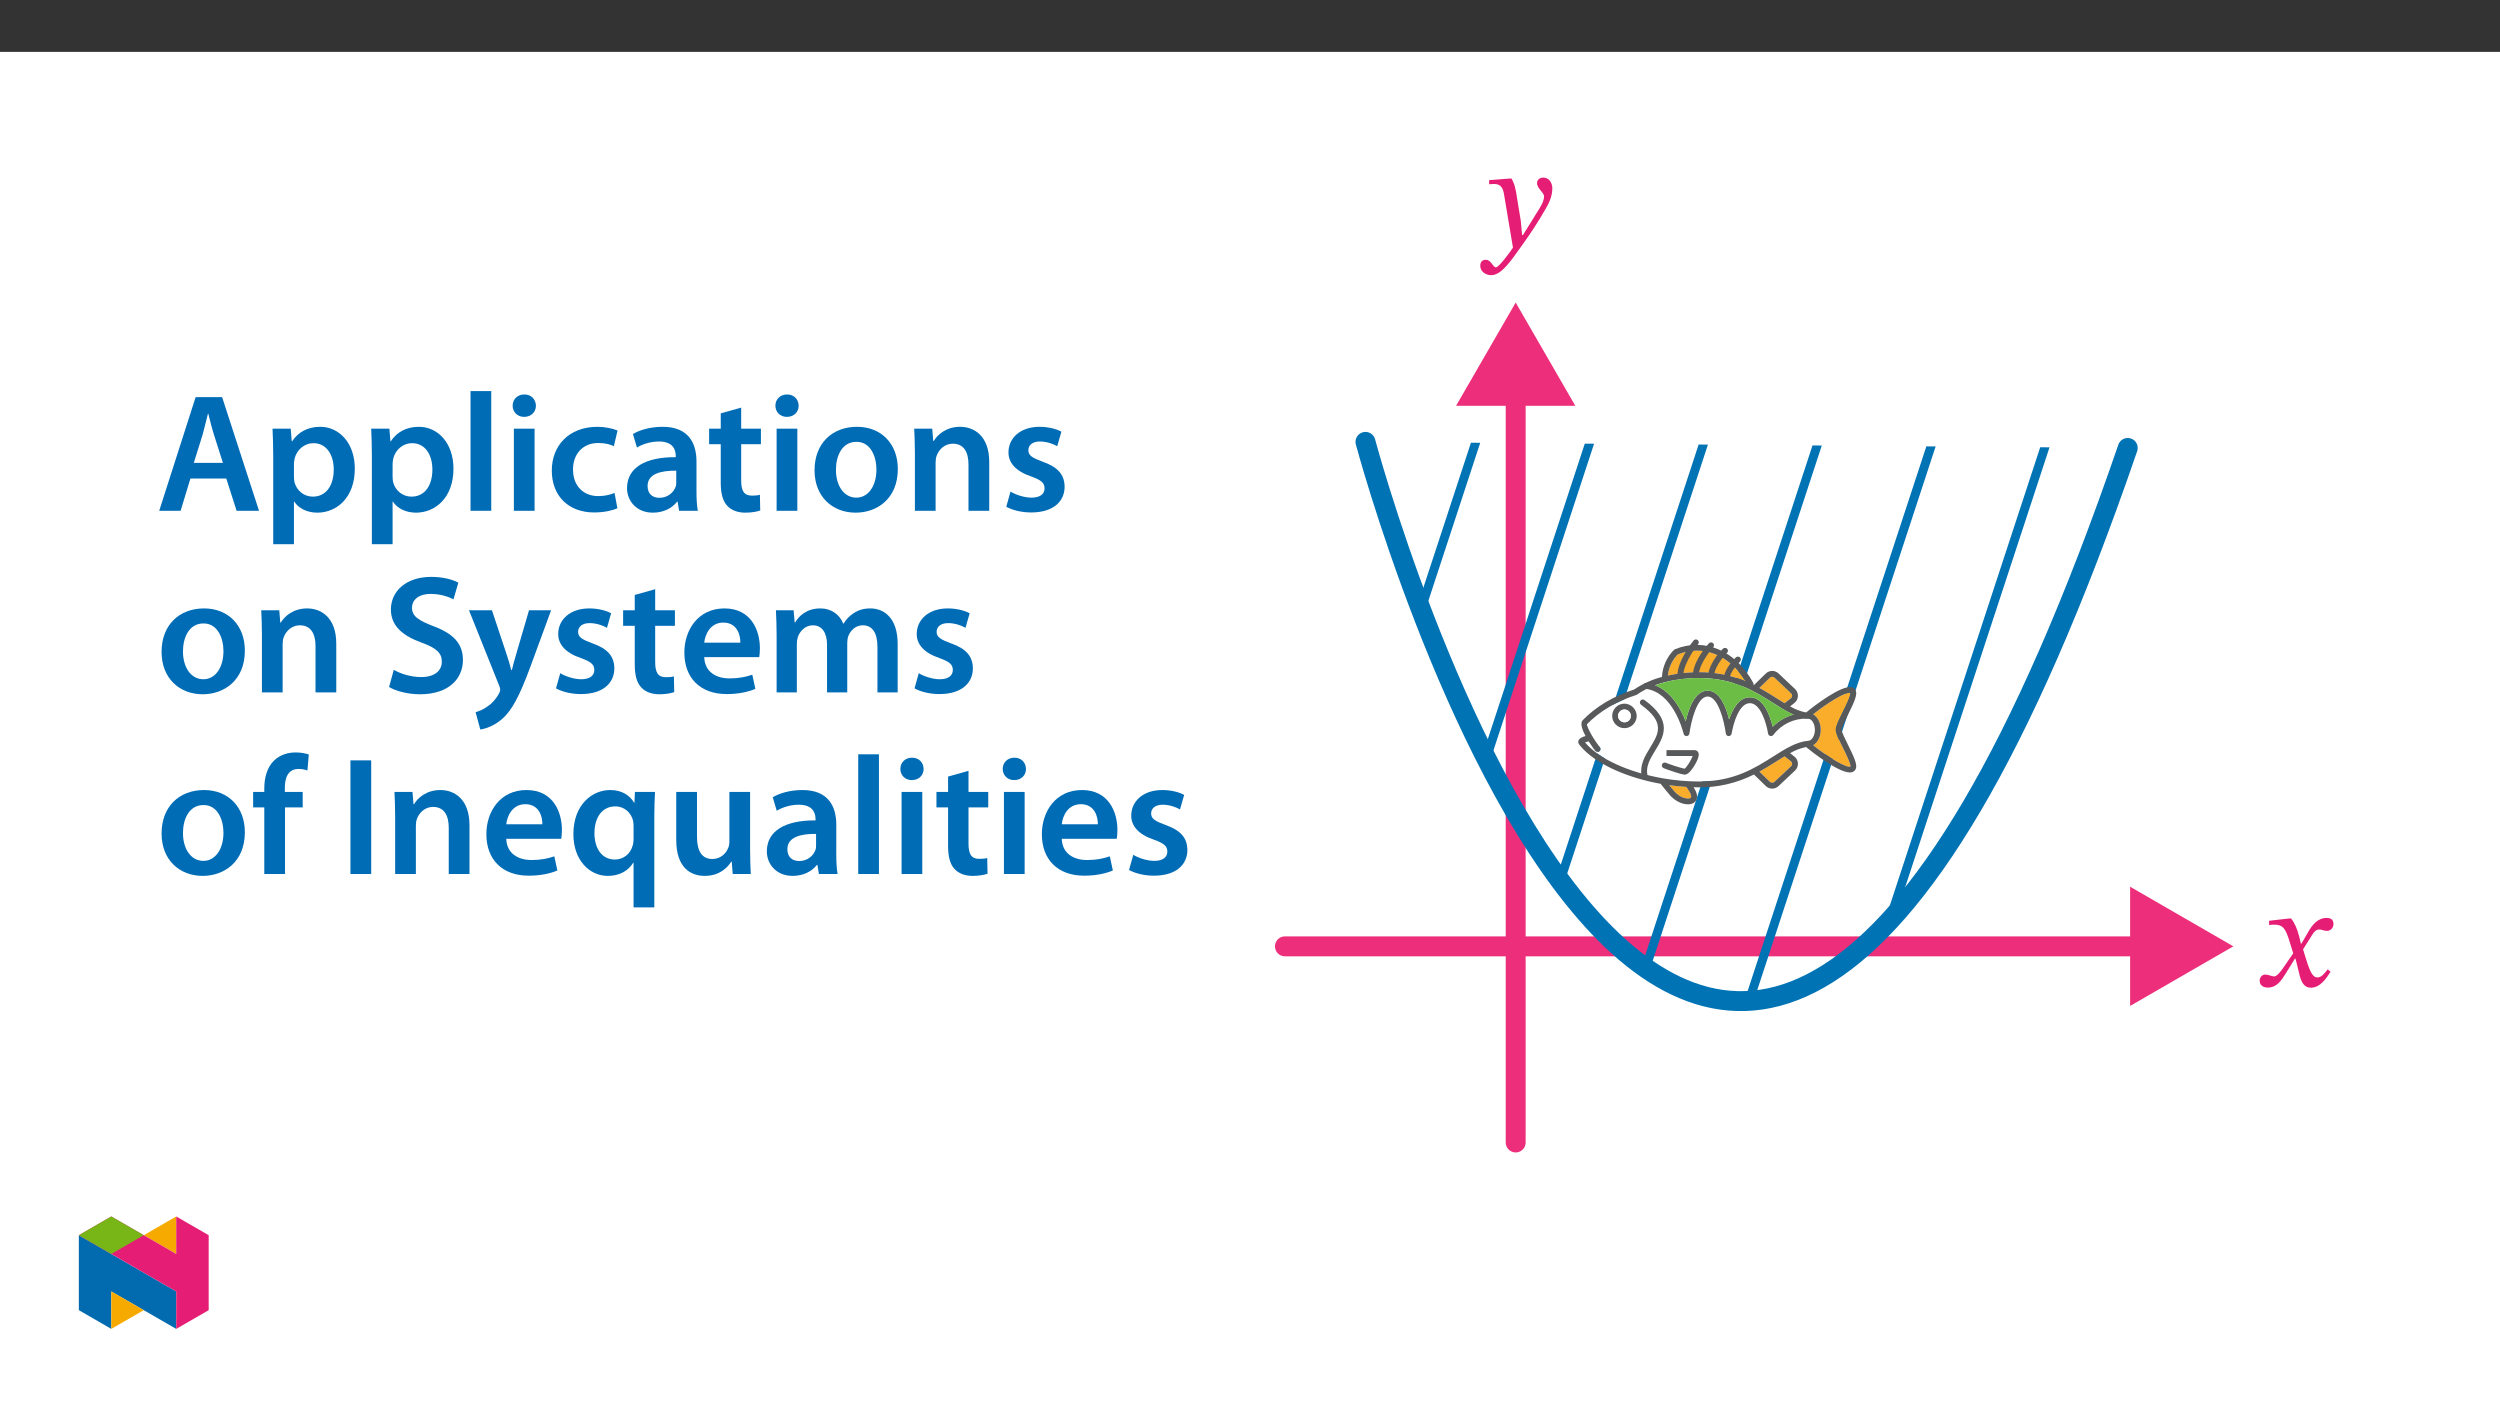 ﻿<?xml version="1.0" encoding="utf-8"?>
<svg xmlns="http://www.w3.org/2000/svg" xmlns:xlink="http://www.w3.org/1999/xlink" viewBox="0 0 960 540" version="1.1">
  <rect x="0" y="0" width="960" height="540" fill="#333333" stroke="none"/>
  <defs>
    <g>
      <symbol overflow="visible" id="glyph0-0">
        <path style="stroke:none;" d="M 17.531 -9.312 L 17.531 -10.188 C 17.531 -16.172 26.359 -20.438 26.359 -28.5 C 26.359 -34.188 21.594 -36.656 16.219 -36.656 C 10.688 -36.656 6.906 -33.531 6.906 -29.094 C 6.906 -26.516 7.953 -25.266 9.703 -25.266 C 11.016 -25.266 12.172 -25.969 12.172 -27.672 C 12.172 -29.75 11.016 -29.812 11.016 -31.625 C 11.016 -33.312 12.5 -34.578 15.734 -34.578 C 19.234 -34.578 21.422 -32.656 21.422 -28.328 C 21.422 -19.891 15.344 -17.859 15.344 -10.734 L 15.344 -9.312 Z M 19.625 -2.625 C 19.625 -4.328 18.469 -5.859 16.547 -5.859 C 14.516 -5.859 13.312 -4.391 13.312 -2.625 C 13.312 -0.828 14.359 0.438 16.5 0.438 C 18.469 0.438 19.625 -0.875 19.625 -2.625 Z M 32.609 9.266 L 32.609 -43.016 L 0.547 -43.016 L 0.547 9.266 Z M 29.75 6.359 L 3.344 6.359 L 3.344 -40.219 L 29.75 -40.219 Z M 29.75 6.359 " />
      </symbol>
      <symbol overflow="visible" id="glyph0-1">
        <path style="stroke:none;" d="M 13.75 -17.812 C 13.094 -22.188 12.719 -23.953 11.5 -26.031 L 10.688 -26.031 L 2.906 -25.422 L 2.906 -23.844 C 2.906 -23.844 4.062 -23.953 4.828 -23.953 C 8.172 -23.953 8.438 -21.266 8.828 -18.797 L 12.062 0.5 C 10.516 2.844 6.578 8.062 5.531 8.062 C 4.328 8.062 3.719 5.156 1.641 5.156 C 0.391 5.156 -0.5 5.859 -0.5 7.5 C -0.5 9.531 1.422 11.062 3.719 11.062 C 7.891 11.062 11.719 4.875 15.844 -0.828 C 18.688 -4.766 21.812 -9.484 24.766 -14.688 C 26.516 -17.641 27.172 -20.109 27.172 -22.25 C 27.172 -24.609 25.75 -26.406 23.734 -26.406 C 22.141 -26.406 21.312 -25.422 21.312 -24.281 C 21.312 -22.188 24 -20.656 24 -19.234 C 24 -17.922 23.516 -16.609 22.188 -14.469 L 15.891 -4.328 L 15.562 -4.328 L 15.062 -9.812 Z M 13.75 -17.812 " />
      </symbol>
      <symbol overflow="visible" id="glyph0-2">
        <path style="stroke:none;" d="M 17.266 -16.328 L 17.094 -16.328 L 16.438 -19.125 C 15.672 -22.078 14.625 -24.5 13.312 -26.031 L 12.5 -26.031 L 4.875 -25.156 L 4.875 -23.516 C 4.875 -23.516 5.703 -23.672 6.578 -23.672 C 10.188 -23.734 11.125 -22.25 12.609 -17.641 L 14.141 -12.656 L 10.188 -6.906 C 8.062 -3.828 7.062 -3.781 6.844 -3.781 C 5.922 -3.781 4.609 -4.5 3.391 -4.5 C 2.078 -4.5 1.266 -3.281 1.266 -2.188 C 1.266 -0.828 2.078 0.5 4.438 0.5 C 7.719 0.5 9.531 -2.078 11.281 -4.938 L 14.797 -10.625 L 15.016 -10.625 L 16.391 -5.094 C 17.156 -1.531 18.359 0.547 20.875 0.547 C 24.609 0.547 26.906 -3.172 28.5 -5.594 L 27.344 -6.469 C 25.859 -4.5 24.828 -3.391 23.391 -3.391 C 21.703 -3.391 20.609 -5.422 19.062 -10.469 L 17.922 -14.188 L 21.266 -19.5 C 22.188 -21.047 22.953 -21.812 24.219 -21.812 C 24.938 -21.812 26.188 -21.266 27.062 -21.266 C 28.547 -21.266 29.594 -22.516 29.594 -23.844 C 29.594 -25.375 28.938 -26.25 26.844 -26.25 C 23.625 -26.25 21.422 -23.562 19.953 -20.938 Z M 17.266 -16.328 " />
      </symbol>
      <symbol overflow="visible" id="glyph1-0">
        <path style="stroke:none;" d="M 0 0 L 32.375 0 L 32.375 -45.328 L 0 -45.328 Z M 16.188 -25.578 L 5.188 -42.094 L 27.188 -42.094 Z M 18.125 -22.656 L 29.141 -39.172 L 29.141 -6.156 Z M 5.188 -3.234 L 16.188 -19.75 L 27.188 -3.234 Z M 3.234 -39.172 L 14.25 -22.656 L 3.234 -6.156 Z M 3.234 -39.172 " />
      </symbol>
      <symbol overflow="visible" id="glyph1-1">
        <path style="stroke:none;" d="M 27.125 -12.375 L 31.078 0 L 39.688 0 L 25.516 -43.641 L 15.344 -43.641 L 1.359 0 L 9.578 0 L 13.344 -12.375 Z M 14.641 -18.391 L 18 -29.141 C 18.719 -31.734 19.422 -34.766 20.078 -37.297 L 20.203 -37.297 C 20.844 -34.766 21.562 -31.797 22.406 -29.141 L 25.828 -18.391 Z M 14.641 -18.391 " />
      </symbol>
      <symbol overflow="visible" id="glyph1-2">
        <path style="stroke:none;" d="M 4.281 12.828 L 12.234 12.828 L 12.234 -3.5 L 12.375 -3.5 C 13.984 -0.969 17.281 0.719 21.234 0.719 C 28.422 0.719 35.609 -4.797 35.609 -16.188 C 35.609 -26.031 29.594 -32.25 22.344 -32.25 C 17.547 -32.25 13.859 -30.234 11.531 -26.672 L 11.391 -26.672 L 11 -31.531 L 4.016 -31.531 C 4.141 -28.562 4.281 -25.188 4.281 -21.047 Z M 12.234 -18.062 C 12.234 -18.719 12.375 -19.422 12.5 -20.078 C 13.344 -23.562 16.375 -25.969 19.688 -25.969 C 24.797 -25.969 27.516 -21.438 27.516 -15.859 C 27.516 -9.641 24.547 -5.438 19.484 -5.438 C 16.062 -5.438 13.281 -7.766 12.438 -11 C 12.297 -11.719 12.234 -12.438 12.234 -13.203 Z M 12.234 -18.062 " />
      </symbol>
      <symbol overflow="visible" id="glyph1-3">
        <path style="stroke:none;" d="M 4.281 0 L 12.234 0 L 12.234 -45.969 L 4.281 -45.969 Z M 4.281 0 " />
      </symbol>
      <symbol overflow="visible" id="glyph1-4">
        <path style="stroke:none;" d="M 12.234 0 L 12.234 -31.531 L 4.281 -31.531 L 4.281 0 Z M 8.281 -44.672 C 5.641 -44.672 3.812 -42.797 3.812 -40.344 C 3.812 -38.016 5.562 -36.062 8.219 -36.062 C 11 -36.062 12.75 -38.016 12.75 -40.344 C 12.688 -42.797 11 -44.672 8.281 -44.672 Z M 8.281 -44.672 " />
      </symbol>
      <symbol overflow="visible" id="glyph1-5">
        <path style="stroke:none;" d="M 26.359 -6.859 C 24.797 -6.219 22.797 -5.641 20.078 -5.641 C 14.641 -5.641 10.422 -9.328 10.422 -15.797 C 10.359 -21.562 13.984 -26.031 20.078 -26.031 C 22.922 -26.031 24.797 -25.453 26.094 -24.797 L 27.516 -30.828 C 25.703 -31.594 22.734 -32.25 19.812 -32.25 C 8.734 -32.25 2.266 -24.922 2.266 -15.469 C 2.266 -5.703 8.672 0.641 18.516 0.641 C 22.469 0.641 25.766 -0.188 27.453 -0.969 Z M 26.359 -6.859 " />
      </symbol>
      <symbol overflow="visible" id="glyph1-6">
        <path style="stroke:none;" d="M 28.75 -18.906 C 28.75 -25.828 25.828 -32.25 15.734 -32.25 C 10.75 -32.25 6.672 -30.891 4.344 -29.469 L 5.891 -24.281 C 8.031 -25.641 11.266 -26.609 14.375 -26.609 C 19.938 -26.609 20.781 -23.188 20.781 -21.109 L 20.781 -20.594 C 9.125 -20.656 2.078 -16.578 2.078 -8.672 C 2.078 -3.891 5.641 0.719 11.984 0.719 C 16.125 0.719 19.422 -1.031 21.297 -3.5 L 21.5 -3.5 L 22.078 0 L 29.266 0 C 28.875 -1.938 28.75 -4.734 28.75 -7.578 Z M 20.984 -11.078 C 20.984 -10.484 20.984 -9.906 20.781 -9.328 C 20 -7.062 17.734 -4.984 14.5 -4.984 C 11.984 -4.984 9.969 -6.406 9.969 -9.516 C 9.969 -14.312 15.344 -15.469 20.984 -15.406 Z M 20.984 -11.078 " />
      </symbol>
      <symbol overflow="visible" id="glyph1-7">
        <path style="stroke:none;" d="M 5.562 -37.422 L 5.562 -31.531 L 1.094 -31.531 L 1.094 -25.578 L 5.562 -25.578 L 5.562 -10.75 C 5.562 -6.609 6.344 -3.688 8.094 -1.875 C 9.578 -0.266 11.984 0.719 14.953 0.719 C 17.422 0.719 19.547 0.328 20.719 -0.125 L 20.594 -6.156 C 19.688 -5.891 18.906 -5.828 17.484 -5.828 C 14.438 -5.828 13.406 -7.766 13.406 -11.656 L 13.406 -25.578 L 20.984 -25.578 L 20.984 -31.531 L 13.406 -31.531 L 13.406 -39.625 Z M 5.562 -37.422 " />
      </symbol>
      <symbol overflow="visible" id="glyph1-8">
        <path style="stroke:none;" d="M 18.578 -32.25 C 9.062 -32.25 2.266 -25.906 2.266 -15.547 C 2.266 -5.375 9.188 0.719 18.062 0.719 C 26.094 0.719 34.25 -4.469 34.25 -16.062 C 34.25 -25.641 27.969 -32.25 18.578 -32.25 Z M 18.391 -26.484 C 23.828 -26.484 26.031 -20.781 26.031 -15.859 C 26.031 -9.453 22.859 -5.047 18.328 -5.047 C 13.531 -5.047 10.484 -9.641 10.484 -15.734 C 10.484 -20.984 12.75 -26.484 18.391 -26.484 Z M 18.391 -26.484 " />
      </symbol>
      <symbol overflow="visible" id="glyph1-9">
        <path style="stroke:none;" d="M 4.281 0 L 12.234 0 L 12.234 -18.578 C 12.234 -19.484 12.375 -20.469 12.625 -21.109 C 13.469 -23.5 15.672 -25.766 18.844 -25.766 C 23.188 -25.766 24.859 -22.344 24.859 -17.812 L 24.859 0 L 32.828 0 L 32.828 -18.719 C 32.828 -28.688 27.125 -32.25 21.625 -32.25 C 16.375 -32.25 12.953 -29.266 11.531 -26.812 L 11.328 -26.812 L 10.938 -31.531 L 4.016 -31.531 C 4.141 -28.812 4.281 -25.766 4.281 -22.141 Z M 4.281 0 " />
      </symbol>
      <symbol overflow="visible" id="glyph1-10">
        <path style="stroke:none;" d="M 2.328 -1.547 C 4.656 -0.266 8.094 0.641 11.906 0.641 C 20.266 0.641 24.734 -3.5 24.734 -9.266 C 24.672 -13.922 22.078 -16.828 16.312 -18.844 C 12.297 -20.328 10.812 -21.234 10.812 -23.25 C 10.812 -25.188 12.375 -26.609 15.219 -26.609 C 18 -26.609 20.594 -25.578 21.891 -24.797 L 23.5 -30.375 C 21.625 -31.406 18.578 -32.25 15.094 -32.25 C 7.766 -32.25 3.172 -27.969 3.172 -22.406 C 3.172 -18.641 5.703 -15.281 11.844 -13.203 C 15.734 -11.781 17.031 -10.75 17.031 -8.609 C 17.031 -6.547 15.469 -5.047 11.984 -5.047 C 9.125 -5.047 5.703 -6.281 3.953 -7.375 Z M 2.328 -1.547 " />
      </symbol>
      <symbol overflow="visible" id="glyph1-11">
        <path style="stroke:none;" d="M 2.656 -2.078 C 5.047 -0.578 9.844 0.719 14.5 0.719 C 25.703 0.719 31.016 -5.375 31.016 -12.438 C 31.016 -18.719 27.391 -22.531 19.812 -25.375 C 13.984 -27.641 11.453 -29.203 11.453 -32.562 C 11.453 -35.156 13.594 -37.812 18.641 -37.812 C 22.734 -37.812 25.766 -36.578 27.391 -35.734 L 29.266 -42.156 C 27 -43.312 23.562 -44.359 18.844 -44.359 C 9.328 -44.359 3.359 -38.984 3.359 -31.797 C 3.359 -25.516 7.969 -21.688 15.219 -19.094 C 20.719 -17.094 22.922 -15.156 22.922 -11.844 C 22.922 -8.281 20.078 -5.891 15.016 -5.891 C 10.938 -5.891 7 -7.188 4.469 -8.672 Z M 2.656 -2.078 " />
      </symbol>
      <symbol overflow="visible" id="glyph1-12">
        <path style="stroke:none;" d="M 0.516 -31.531 L 12.109 -2.594 C 12.438 -1.812 12.5 -1.359 12.5 -1.031 C 12.5 -0.641 12.375 -0.188 12.047 0.391 C 10.938 2.531 9.188 4.406 7.641 5.375 C 6.016 6.547 4.406 7.25 3.047 7.578 L 4.859 14.25 C 6.797 13.984 10.031 12.953 13.203 10.234 C 16.906 7 19.812 1.75 24.156 -10.031 L 32.047 -31.531 L 23.562 -31.531 L 18.641 -14.703 C 18 -12.688 17.422 -10.297 16.969 -8.547 L 16.766 -8.547 C 16.312 -10.297 15.609 -12.688 14.953 -14.641 L 9.328 -31.531 Z M 0.516 -31.531 " />
      </symbol>
      <symbol overflow="visible" id="glyph1-13">
        <path style="stroke:none;" d="M 31.016 -13.531 C 31.141 -14.25 31.281 -15.406 31.281 -16.906 C 31.281 -23.828 27.906 -32.25 17.672 -32.25 C 7.578 -32.25 2.266 -24.016 2.266 -15.281 C 2.266 -5.641 8.281 0.641 18.516 0.641 C 23.047 0.641 26.812 -0.188 29.531 -1.359 L 28.359 -6.797 C 25.906 -5.953 23.312 -5.375 19.625 -5.375 C 14.5 -5.375 10.094 -7.828 9.906 -13.531 Z M 9.906 -19.094 C 10.234 -22.344 12.297 -26.812 17.219 -26.812 C 22.531 -26.812 23.828 -22.016 23.766 -19.094 Z M 9.906 -19.094 " />
      </symbol>
      <symbol overflow="visible" id="glyph1-14">
        <path style="stroke:none;" d="M 4.281 0 L 12.047 0 L 12.047 -18.641 C 12.047 -19.547 12.172 -20.469 12.438 -21.297 C 13.203 -23.438 15.219 -25.766 18.188 -25.766 C 21.891 -25.766 23.641 -22.656 23.641 -18.266 L 23.641 0 L 31.406 0 L 31.406 -18.906 C 31.406 -19.812 31.531 -20.844 31.797 -21.562 C 32.641 -23.828 34.641 -25.766 37.359 -25.766 C 41.188 -25.766 43 -22.656 43 -17.422 L 43 0 L 50.766 0 L 50.766 -18.578 C 50.766 -28.688 45.453 -32.25 40.281 -32.25 C 37.625 -32.25 35.609 -31.594 33.797 -30.375 C 32.375 -29.469 31.078 -28.172 29.984 -26.422 L 29.844 -26.422 C 28.484 -29.922 25.25 -32.25 21.109 -32.25 C 15.734 -32.25 12.891 -29.328 11.391 -26.875 L 11.203 -26.875 L 10.812 -31.531 L 4.016 -31.531 C 4.141 -28.812 4.281 -25.766 4.281 -22.141 Z M 4.281 0 " />
      </symbol>
      <symbol overflow="visible" id="glyph1-15">
        <path style="stroke:none;" d="M 13.141 0 L 13.141 -25.578 L 19.938 -25.578 L 19.938 -31.531 L 13.078 -31.531 L 13.078 -33.156 C 13.078 -37.031 14.375 -40.344 18.328 -40.344 C 19.812 -40.344 20.844 -40.078 21.75 -39.75 L 22.281 -45.906 C 21.047 -46.297 19.359 -46.688 17.219 -46.688 C 14.438 -46.688 11.328 -45.844 9 -43.641 C 6.281 -41.047 5.188 -36.969 5.188 -32.891 L 5.188 -31.531 L 0.906 -31.531 L 0.906 -25.578 L 5.188 -25.578 L 5.188 0 Z M 13.141 0 " />
      </symbol>
      <symbol overflow="visible" id="glyph1-16">
        <path style="stroke:none;" d="M 4.594 -43.641 L 4.594 0 L 12.562 0 L 12.562 -43.641 Z M 4.594 -43.641 " />
      </symbol>
      <symbol overflow="visible" id="glyph1-17">
        <path style="stroke:none;" d="M 25.375 12.828 L 33.344 12.828 L 33.344 -22.406 C 33.344 -25.703 33.469 -28.688 33.609 -31.531 L 25.906 -31.531 L 25.703 -27.328 L 25.578 -27.391 C 23.891 -30.297 20.781 -32.25 16.375 -32.25 C 9.641 -32.25 2.266 -26.812 2.266 -15.281 C 2.266 -5.438 8.359 0.719 15.469 0.719 C 20.078 0.719 23.375 -1.297 25.25 -4.344 L 25.375 -4.344 Z M 25.375 -13.281 C 25.375 -12.5 25.25 -11.531 25 -10.812 C 24.094 -7.641 21.438 -5.562 18.188 -5.562 C 13.141 -5.562 10.359 -9.906 10.359 -15.672 C 10.359 -21.625 13.203 -25.969 18.391 -25.969 C 21.953 -25.969 24.469 -23.438 25.188 -20.469 C 25.312 -19.875 25.375 -19.172 25.375 -18.516 Z M 25.375 -13.281 " />
      </symbol>
      <symbol overflow="visible" id="glyph1-18">
        <path style="stroke:none;" d="M 32.5 -31.531 L 24.547 -31.531 L 24.547 -12.5 C 24.547 -11.594 24.406 -10.688 24.094 -10.031 C 23.312 -7.969 21.234 -5.766 18 -5.766 C 13.797 -5.766 12.109 -9.125 12.109 -14.375 L 12.109 -31.531 L 4.141 -31.531 L 4.141 -13.016 C 4.141 -2.719 9.391 0.719 15.094 0.719 C 20.781 0.719 23.891 -2.531 25.25 -4.734 L 25.453 -4.734 L 25.828 0 L 32.766 0 C 32.641 -2.594 32.5 -5.703 32.5 -9.453 Z M 32.5 -31.531 " />
      </symbol>
    </g>
    <clipPath id="clip1">
      <path d="M 578 145 L 586 145 L 586 442.535 L 578 442.535 Z M 578 145 " />
    </clipPath>
    <clipPath id="clip2">
      <path d="M 817 340 L 857.598 340 L 857.598 387 L 817 387 Z M 817 340 " />
    </clipPath>
    <clipPath id="clip3">
      <path d="M 524 169 L 564 169 L 564 335 L 524 335 Z M 524 169 " />
    </clipPath>
    <clipPath id="clip4">
      <path d="M 817.051 172.016 L 524.34 169.684 C 524.34 169.684 652.621 651.316 817.051 172.016 " />
    </clipPath>
    <clipPath id="clip5">
      <path d="M 524 169 L 603 169 L 603 348 L 524 348 Z M 524 169 " />
    </clipPath>
    <clipPath id="clip6">
      <path d="M 817.051 172.016 L 524.34 169.684 C 524.34 169.684 652.621 651.316 817.051 172.016 " />
    </clipPath>
    <clipPath id="clip7">
      <path d="M 546 169 L 643 169 L 643 361 L 546 361 Z M 546 169 " />
    </clipPath>
    <clipPath id="clip8">
      <path d="M 817.051 172.016 L 524.34 169.684 C 524.34 169.684 652.621 651.316 817.051 172.016 " />
    </clipPath>
    <clipPath id="clip9">
      <path d="M 586 169 L 682 169 L 682 374 L 586 374 Z M 586 169 " />
    </clipPath>
    <clipPath id="clip10">
      <path d="M 817.051 172.016 L 524.34 169.684 C 524.34 169.684 652.621 651.316 817.051 172.016 " />
    </clipPath>
    <clipPath id="clip11">
      <path d="M 625 169 L 722 169 L 722 385 L 625 385 Z M 625 169 " />
    </clipPath>
    <clipPath id="clip12">
      <path d="M 817.051 172.016 L 524.34 169.684 C 524.34 169.684 652.621 651.316 817.051 172.016 " />
    </clipPath>
    <clipPath id="clip13">
      <path d="M 665 169 L 762 169 L 762 385 L 665 385 Z M 665 169 " />
    </clipPath>
    <clipPath id="clip14">
      <path d="M 817.051 172.016 L 524.34 169.684 C 524.34 169.684 652.621 651.316 817.051 172.016 " />
    </clipPath>
    <clipPath id="clip15">
      <path d="M 705 169 L 801 169 L 801 385 L 705 385 Z M 705 169 " />
    </clipPath>
    <clipPath id="clip16">
      <path d="M 817.051 172.016 L 524.34 169.684 C 524.34 169.684 652.621 651.316 817.051 172.016 " />
    </clipPath>
    <clipPath id="clip17">
      <path d="M 744 169 L 818 169 L 818 385 L 744 385 Z M 744 169 " />
    </clipPath>
    <clipPath id="clip18">
      <path d="M 817.051 172.016 L 524.34 169.684 C 524.34 169.684 652.621 651.316 817.051 172.016 " />
    </clipPath>
    <clipPath id="clip19">
      <path d="M 30.277 474 L 68 474 L 68 510.301 L 30.277 510.301 Z M 30.277 474 " />
    </clipPath>
    <clipPath id="clip20">
      <path d="M 42 495 L 56 495 L 56 510.301 L 42 510.301 Z M 42 495 " />
    </clipPath>
    <clipPath id="clip21">
      <path d="M 55 467.125 L 68 467.125 L 68 482 L 55 482 Z M 55 467.125 " />
    </clipPath>
    <clipPath id="clip22">
      <path d="M 30.277 467.125 L 80.133 467.125 L 80.133 510.301 L 30.277 510.301 Z M 30.277 467.125 " />
    </clipPath>
    <clipPath id="clip23">
      <path d="M 30.277 467.125 L 56 467.125 L 56 482 L 30.277 482 Z M 30.277 467.125 " />
    </clipPath>
  </defs>
  <g id="surface1">
    <path style=" stroke:none;fill-rule:nonzero;fill:rgb(100%,100%,100%);fill-opacity:1;" d="M 0 559.926 L 960 559.926 L 960 19.926 L 0 19.926 Z M 0 559.926 " />
    <g clip-path="url(#clip1)" clip-rule="nonzero">
      <path style="fill:none;stroke-width:9;stroke-linecap:round;stroke-linejoin:round;stroke:rgb(92.899%,17.999%,47.8%);stroke-opacity:1;stroke-miterlimit:4;" d="M -0.001 -0.001 L -0.001 -340.695 " transform="matrix(0.85,0,0,-0.85,582.024,149.12)" />
    </g>
    <path style=" stroke:none;fill-rule:nonzero;fill:rgb(92.899%,17.999%,47.8%);fill-opacity:1;" d="M 559.137 155.816 L 582.023 116.184 L 604.91 155.816 Z M 559.137 155.816 " />
    <path style="fill:none;stroke-width:9;stroke-linecap:round;stroke-linejoin:round;stroke:rgb(92.899%,17.999%,47.8%);stroke-opacity:1;stroke-miterlimit:4;" d="M -0.001 -0.002 L -389.698 -0.002 " transform="matrix(0.85,0,0,-0.85,824.661,363.393)" />
    <g clip-path="url(#clip2)" clip-rule="nonzero">
      <path style=" stroke:none;fill-rule:nonzero;fill:rgb(92.899%,17.999%,47.8%);fill-opacity:1;" d="M 817.965 386.277 L 857.598 363.391 L 817.965 340.504 Z M 817.965 386.277 " />
    </g>
    <path style="fill:none;stroke-width:9;stroke-linecap:round;stroke-linejoin:round;stroke:rgb(0%,45.099%,70.999%);stroke-opacity:1;stroke-miterlimit:4;" d="M 0.001 0.002 C 0.001 0.002 150.916 -566.625 344.367 -2.742 " transform="matrix(0.85,0,0,-0.85,524.339,169.685)" />
    <g clip-path="url(#clip3)" clip-rule="nonzero">
      <g clip-path="url(#clip4)" clip-rule="nonzero">
        <path style="fill:none;stroke-width:4;stroke-linecap:round;stroke-linejoin:round;stroke:rgb(0%,45.099%,70.999%);stroke-opacity:1;stroke-miterlimit:4;" d="M -0.002 0.001 L -108.572 -330.877 " transform="matrix(0.85,0,0,-0.85,561.568,51.829)" />
      </g>
    </g>
    <g clip-path="url(#clip5)" clip-rule="nonzero">
      <g clip-path="url(#clip6)" clip-rule="nonzero">
        <path style="fill:none;stroke-width:4;stroke-linecap:round;stroke-linejoin:round;stroke:rgb(0%,45.099%,70.999%);stroke-opacity:1;stroke-miterlimit:4;" d="M -0.001 -0.002 L -108.572 -330.875 " transform="matrix(0.85,0,0,-0.85,601.142,64.815)" />
      </g>
    </g>
    <g clip-path="url(#clip7)" clip-rule="nonzero">
      <g clip-path="url(#clip8)" clip-rule="nonzero">
        <path style="fill:none;stroke-width:4;stroke-linecap:round;stroke-linejoin:round;stroke:rgb(0%,45.099%,70.999%);stroke-opacity:1;stroke-miterlimit:4;" d="M -0.001 -0.001 L -108.572 -330.879 " transform="matrix(0.85,0,0,-0.85,640.716,77.8)" />
      </g>
    </g>
    <g clip-path="url(#clip9)" clip-rule="nonzero">
      <g clip-path="url(#clip10)" clip-rule="nonzero">
        <path style="fill:none;stroke-width:4;stroke-linecap:round;stroke-linejoin:round;stroke:rgb(0%,45.099%,70.999%);stroke-opacity:1;stroke-miterlimit:4;" d="M -0.001 0.001 L -108.571 -330.877 " transform="matrix(0.85,0,0,-0.85,680.29,90.786)" />
      </g>
    </g>
    <g clip-path="url(#clip11)" clip-rule="nonzero">
      <g clip-path="url(#clip12)" clip-rule="nonzero">
        <path style="fill:none;stroke-width:4;stroke-linecap:round;stroke-linejoin:round;stroke:rgb(0%,45.099%,70.999%);stroke-opacity:1;stroke-miterlimit:4;" d="M -0 0.002 L -108.571 -330.876 " transform="matrix(0.85,0,0,-0.85,719.864,103.771)" />
      </g>
    </g>
    <g clip-path="url(#clip13)" clip-rule="nonzero">
      <g clip-path="url(#clip14)" clip-rule="nonzero">
        <path style="fill:none;stroke-width:4;stroke-linecap:round;stroke-linejoin:round;stroke:rgb(0%,45.099%,70.999%);stroke-opacity:1;stroke-miterlimit:4;" d="M -0 -0.001 L -108.571 -330.879 " transform="matrix(0.85,0,0,-0.85,759.438,116.757)" />
      </g>
    </g>
    <g clip-path="url(#clip15)" clip-rule="nonzero">
      <g clip-path="url(#clip16)" clip-rule="nonzero">
        <path style="fill:none;stroke-width:4;stroke-linecap:round;stroke-linejoin:round;stroke:rgb(0%,45.099%,70.999%);stroke-opacity:1;stroke-miterlimit:4;" d="M 0 0 L -108.571 -330.878 " transform="matrix(0.85,0,0,-0.85,799.012,129.742)" />
      </g>
    </g>
    <g clip-path="url(#clip17)" clip-rule="nonzero">
      <g clip-path="url(#clip18)" clip-rule="nonzero">
        <path style="fill:none;stroke-width:4;stroke-linecap:round;stroke-linejoin:round;stroke:rgb(0%,45.099%,70.999%);stroke-opacity:1;stroke-miterlimit:4;" d="M 0.001 0.001 L -108.574 -330.876 " transform="matrix(0.85,0,0,-0.85,838.585,142.728)" />
      </g>
    </g>
    <path style=" stroke:none;fill-rule:nonzero;fill:rgb(100%,100%,100%);fill-opacity:1;" d="M 652.434 300.094 C 647.793 300.082 643.156 299.68 638.586 298.883 C 638.527 298.867 638.469 298.855 638.41 298.848 C 625.488 296.586 613.953 291.441 608.645 285.07 C 609.098 284.906 609.562 284.77 610.035 284.672 C 611.254 286.617 612.445 288.164 612.562 288.316 C 612.953 288.793 613.648 288.879 614.141 288.512 C 614.633 288.133 614.723 287.426 614.344 286.934 C 610.805 282.375 609.332 278.703 609.387 278.113 C 614.258 273.117 620.641 269.332 628.348 266.863 C 628.457 266.828 628.562 266.777 628.656 266.711 C 634.434 262.625 642.879 260.371 652.434 260.371 C 665.793 260.371 673.871 265.496 680.992 270.016 C 685.723 273.02 689.809 275.613 694.527 276.031 C 695.805 276.137 696.93 278.105 696.926 280.234 C 696.926 282.359 695.809 284.324 694.531 284.438 C 689.809 284.852 685.727 287.445 680.996 290.445 C 673.871 294.969 665.797 300.094 652.434 300.094 " />
    <path style=" stroke:none;fill-rule:nonzero;fill:rgb(34.499%,34.9%,35.699%);fill-opacity:1;" d="M 630.703 298.625 C 630.547 298.469 630.441 298.27 630.398 298.051 C 629.539 293.812 631.641 290.367 633.676 287.035 C 636.949 281.676 639.527 277.441 630.188 270.648 C 629.68 270.289 629.562 269.586 629.922 269.078 C 630.285 268.574 630.984 268.457 631.492 268.816 C 631.496 268.82 631.504 268.824 631.508 268.828 C 642.539 276.836 638.852 282.879 635.598 288.207 C 633.707 291.305 631.922 294.234 632.602 297.605 C 632.727 298.215 632.336 298.809 631.727 298.934 C 631.355 299.008 630.973 298.891 630.703 298.625 " />
    <path style=" stroke:none;fill-rule:nonzero;fill:rgb(34.499%,34.9%,35.699%);fill-opacity:1;" d="M 625.531 273.172 C 624.57 272.211 623.016 272.207 622.055 273.168 C 621.594 273.629 621.332 274.254 621.332 274.906 C 621.363 276.254 622.445 277.332 623.793 277.367 C 625.148 277.367 626.246 276.27 626.25 274.914 L 626.25 274.906 C 626.25 274.254 625.992 273.629 625.531 273.172 M 620.461 278.238 C 618.621 276.402 618.621 273.418 620.457 271.578 C 621.344 270.695 622.539 270.199 623.793 270.199 C 626.367 270.258 628.441 272.332 628.5 274.906 C 628.5 277.508 626.391 279.617 623.789 279.617 C 622.543 279.617 621.344 279.121 620.461 278.238 Z M 620.461 278.238 " />
    <path style=" stroke:none;fill-rule:nonzero;fill:rgb(100%,100%,100%);fill-opacity:1;" d="M 625.531 273.172 C 624.57 272.211 623.016 272.207 622.055 273.168 C 621.594 273.629 621.332 274.254 621.332 274.906 C 621.363 276.254 622.445 277.332 623.793 277.367 C 625.148 277.367 626.246 276.27 626.25 274.914 L 626.25 274.906 C 626.25 274.254 625.992 273.629 625.531 273.172 " />
    <path style=" stroke:none;fill-rule:nonzero;fill:rgb(98%,67.499%,16.899%);fill-opacity:1;" d="M 679.633 260.254 C 680.125 259.773 680.906 259.766 681.406 260.238 L 687.754 266.223 C 688.031 266.473 688.18 266.836 688.156 267.211 C 688.141 267.582 687.961 267.93 687.668 268.164 L 685.289 270.047 C 684.285 269.438 683.262 268.789 682.199 268.117 C 680.18 266.836 678.012 265.465 675.621 264.16 Z M 679.633 260.254 " />
    <path style=" stroke:none;fill-rule:nonzero;fill:rgb(98%,67.499%,16.899%);fill-opacity:1;" d="M 644.219 251.324 C 653.996 247.41 664.023 251.426 670.27 261.59 C 664.617 259.25 658.551 258.07 652.434 258.121 C 648.41 258.109 644.395 258.539 640.461 259.398 C 640.781 256.363 642.105 253.523 644.219 251.324 " />
    <path style=" stroke:none;fill-rule:nonzero;fill:rgb(98%,67.499%,16.899%);fill-opacity:1;" d="M 648.707 303.957 C 649.422 305.117 649.625 306.062 649.227 306.367 C 648.418 306.977 645.469 306.617 643.125 304.074 C 642.582 303.488 641.746 302.465 640.984 301.512 C 643.156 301.82 645.352 302.043 647.555 302.176 Z M 648.707 303.957 " />
    <path style=" stroke:none;fill-rule:nonzero;fill:rgb(98%,67.499%,16.899%);fill-opacity:1;" d="M 687.668 292.305 C 687.961 292.535 688.141 292.879 688.156 293.25 C 688.172 293.625 688.023 293.988 687.754 294.246 L 681.406 300.227 C 680.906 300.699 680.121 300.691 679.629 300.211 L 675.621 296.305 C 678.012 295 680.18 293.629 682.199 292.348 C 683.258 291.676 684.285 291.027 685.285 290.422 Z M 687.668 292.305 " />
    <path style=" stroke:none;fill-rule:nonzero;fill:rgb(98%,67.499%,16.899%);fill-opacity:1;" d="M 696.246 286.172 C 697.969 285.188 699.18 282.895 699.18 280.23 C 699.18 277.57 697.969 275.273 696.246 274.293 C 702.188 269.523 709.301 265.398 710.535 266.059 C 710.801 267 708.805 271.039 707.609 273.453 C 705.953 276.805 704.938 278.93 704.938 280.234 C 704.938 281.539 705.953 283.66 707.609 287.012 C 708.801 289.426 710.797 293.465 710.578 294.348 C 709.305 295.059 702.188 290.941 696.246 286.172 " />
    <path style=" stroke:none;fill-rule:nonzero;fill:rgb(34.499%,34.9%,35.699%);fill-opacity:1;" d="M 638.473 294.742 C 638.031 294.301 638.031 293.59 638.469 293.148 C 638.781 292.84 639.246 292.738 639.66 292.891 C 642.008 293.816 644.41 294.586 646.859 295.195 C 647.715 294.641 649.535 291.703 649.969 290.301 L 639.934 290.301 L 639.934 288.051 L 650.699 288.051 C 651.266 288.035 651.797 288.328 652.078 288.82 C 652.273 289.156 652.863 290.176 650.918 293.543 C 650.07 295.008 648.441 297.457 646.996 297.457 C 645.566 297.457 640.418 295.578 638.875 295 C 638.723 294.945 638.586 294.855 638.473 294.742 " />
    <path style=" stroke:none;fill-rule:nonzero;fill:rgb(34.499%,34.9%,35.699%);fill-opacity:1;" d="M 644.434 260.039 C 644.211 259.816 644.094 259.512 644.105 259.195 C 644.371 253.344 650.102 246.246 650.344 245.945 C 650.738 245.469 651.449 245.402 651.93 245.797 C 652.402 246.188 652.473 246.887 652.09 247.367 C 652.035 247.434 646.586 254.188 646.355 259.293 C 646.328 259.918 645.801 260.395 645.18 260.367 C 644.898 260.355 644.633 260.238 644.434 260.039 " />
    <path style=" stroke:none;fill-rule:nonzero;fill:rgb(34.499%,34.9%,35.699%);fill-opacity:1;" d="M 650.422 259.457 C 650.18 259.215 650.059 258.875 650.098 258.539 C 650.695 253.09 655.992 247.285 656.215 247.039 C 656.637 246.582 657.352 246.555 657.809 246.973 C 658.266 247.395 658.297 248.109 657.875 248.566 C 657.824 248.621 652.852 254.074 652.336 258.781 C 652.27 259.398 651.711 259.848 651.094 259.777 C 650.84 259.75 650.602 259.637 650.422 259.457 " />
    <path style=" stroke:none;fill-rule:nonzero;fill:rgb(34.499%,34.9%,35.699%);fill-opacity:1;" d="M 656.25 260.039 C 656 259.793 655.883 259.445 655.93 259.098 C 656.613 253.895 661.43 249.281 661.633 249.082 C 662.098 248.688 662.785 248.703 663.223 249.125 C 663.652 249.578 663.633 250.289 663.184 250.719 C 663.141 250.762 658.738 254.984 658.16 259.391 C 658.078 260.008 657.512 260.441 656.898 260.359 C 656.652 260.328 656.422 260.215 656.246 260.039 Z M 656.25 260.039 " />
    <path style=" stroke:none;fill-rule:nonzero;fill:rgb(34.499%,34.9%,35.699%);fill-opacity:1;" d="M 662.32 260.832 C 662.074 260.586 661.953 260.238 662 259.891 C 662.426 256.527 666.164 252.832 666.59 252.422 C 667.051 252.023 667.738 252.035 668.184 252.449 C 668.613 252.898 668.602 253.609 668.156 254.043 C 667.16 255.008 664.508 257.988 664.234 260.176 C 664.156 260.793 663.59 261.23 662.977 261.152 C 662.727 261.121 662.496 261.008 662.32 260.832 " />
    <path style=" stroke:none;fill-rule:nonzero;fill:rgb(34.499%,34.9%,35.699%);fill-opacity:1;" d="M 695.098 274.828 C 695.098 274.207 694.594 273.703 693.973 273.703 C 689.008 273.617 684.219 275.551 680.703 279.055 C 679.746 275.016 677.281 267.77 671.949 267.77 C 667.707 267.77 665.285 272.363 663.984 276.281 C 662.766 271.336 660.332 265.211 655.73 265.211 C 650.914 265.211 648.469 271.926 647.309 276.98 C 645.23 271.668 640.672 263.324 632.234 262.285 C 631.617 262.207 631.055 262.648 630.98 263.266 C 630.902 263.883 631.34 264.441 631.957 264.52 C 642.238 265.785 646.109 280.145 646.516 281.777 C 646.523 281.797 646.539 281.812 646.547 281.832 C 646.637 282.262 647 282.582 647.438 282.625 C 647.469 282.629 647.484 282.66 647.516 282.664 C 647.559 282.66 647.602 282.656 647.645 282.648 C 647.676 282.648 647.707 282.664 647.742 282.66 C 647.781 282.652 647.82 282.641 647.859 282.625 C 647.922 282.613 647.98 282.594 648.043 282.57 C 648.172 282.508 648.293 282.426 648.398 282.328 C 648.41 282.32 648.418 282.305 648.43 282.297 C 648.527 282.188 648.605 282.062 648.656 281.922 C 648.695 281.832 648.723 281.742 648.742 281.648 C 649.406 276.738 651.723 267.461 655.73 267.461 C 659.738 267.457 662.055 276.738 662.715 281.648 C 662.719 281.676 662.75 281.695 662.754 281.727 C 662.793 282.109 663.047 282.438 663.406 282.57 C 663.422 282.578 663.438 282.578 663.449 282.582 C 663.543 282.621 663.637 282.648 663.734 282.66 C 663.754 282.664 663.773 282.652 663.789 282.656 C 663.805 282.656 663.82 282.664 663.836 282.664 C 663.902 282.66 663.965 282.645 664.023 282.629 C 664.082 282.621 664.137 282.609 664.195 282.594 C 664.312 282.551 664.422 282.492 664.52 282.414 L 664.531 282.402 C 664.637 282.32 664.727 282.215 664.793 282.102 C 664.797 282.09 664.805 282.082 664.812 282.07 C 664.855 281.984 664.891 281.895 664.91 281.797 C 664.93 281.758 664.941 281.715 664.957 281.676 C 665.672 277.348 667.949 270.02 671.949 270.02 C 675.957 270.02 678.227 277.348 678.941 281.676 C 678.941 281.68 678.945 281.684 678.945 281.688 C 678.977 281.93 679.09 282.16 679.262 282.336 C 679.32 282.379 679.379 282.414 679.441 282.449 C 679.5 282.492 679.562 282.535 679.629 282.566 C 679.68 282.586 679.73 282.602 679.785 282.613 C 679.84 282.633 679.898 282.648 679.957 282.66 C 680 282.66 680.043 282.652 680.086 282.648 C 680.121 282.645 680.148 282.664 680.184 282.66 C 680.215 282.648 680.246 282.641 680.277 282.625 C 680.371 282.605 680.465 282.574 680.551 282.531 C 680.602 282.508 680.648 282.48 680.691 282.453 C 680.773 282.395 680.844 282.324 680.906 282.25 C 680.938 282.215 680.977 282.195 681 282.16 C 684.066 278.113 688.898 275.805 693.973 275.953 C 694.594 275.953 695.098 275.449 695.098 274.828 " />
    <path style=" stroke:none;fill-rule:nonzero;fill:rgb(34.499%,34.9%,35.699%);fill-opacity:1;" d="M 696.246 286.172 C 697.969 285.188 699.18 282.895 699.18 280.234 C 699.18 277.57 697.969 275.273 696.246 274.293 C 702.188 269.523 709.301 265.398 710.535 266.059 C 710.801 267 708.805 271.039 707.609 273.453 C 705.953 276.805 704.938 278.93 704.938 280.234 C 704.938 281.539 705.953 283.66 707.609 287.016 C 708.801 289.426 710.797 293.465 710.578 294.348 C 709.305 295.059 702.188 290.941 696.246 286.172 Z M 687.668 292.305 C 687.961 292.531 688.141 292.879 688.156 293.25 C 688.172 293.625 688.023 293.988 687.754 294.246 L 681.406 300.227 C 680.906 300.699 680.121 300.691 679.629 300.211 L 675.621 296.305 C 678.012 295 680.18 293.629 682.199 292.348 C 683.262 291.676 684.285 291.027 685.285 290.422 Z M 652.434 300.094 C 647.793 300.082 643.156 299.68 638.582 298.883 C 638.527 298.867 638.469 298.855 638.41 298.848 C 625.488 296.586 613.953 291.441 608.645 285.074 C 609.098 284.906 609.562 284.773 610.035 284.672 C 611.254 286.617 612.445 288.164 612.562 288.316 C 612.953 288.793 613.648 288.879 614.141 288.512 C 614.633 288.133 614.723 287.426 614.344 286.934 C 610.805 282.379 609.332 278.703 609.383 278.113 C 614.258 273.117 620.641 269.332 628.348 266.863 C 628.457 266.832 628.562 266.777 628.656 266.711 C 634.434 262.625 642.879 260.371 652.434 260.371 C 665.793 260.371 673.871 265.496 680.992 270.02 C 685.723 273.02 689.809 275.613 694.527 276.031 C 695.805 276.137 696.93 278.105 696.926 280.234 C 696.926 282.359 695.809 284.324 694.527 284.438 C 689.809 284.852 685.727 287.445 680.996 290.445 C 673.867 294.969 665.797 300.098 652.434 300.094 M 648.707 303.957 C 649.422 305.121 649.621 306.062 649.227 306.367 C 648.418 306.977 645.469 306.617 643.121 304.074 C 642.582 303.488 641.746 302.465 640.984 301.512 C 643.156 301.82 645.352 302.043 647.555 302.18 Z M 644.219 251.324 C 653.996 247.41 664.023 251.426 670.27 261.59 C 664.617 259.25 658.551 258.07 652.434 258.121 C 648.41 258.109 644.395 258.539 640.461 259.398 C 640.781 256.363 642.105 253.523 644.219 251.324 M 679.633 260.254 C 680.125 259.77 680.906 259.766 681.406 260.238 L 687.754 266.223 C 688.031 266.473 688.18 266.836 688.152 267.211 C 688.141 267.582 687.961 267.93 687.668 268.164 L 685.289 270.043 C 684.285 269.438 683.262 268.793 682.199 268.117 C 680.18 266.836 678.012 265.465 675.621 264.16 Z M 712.574 295.355 C 713.359 293.73 711.969 290.746 709.629 286.016 C 708.543 283.816 707.188 281.078 707.188 280.23 C 707.188 279.391 708.543 276.648 709.629 274.453 C 711.969 269.719 713.363 266.738 712.578 265.109 C 712.262 264.477 711.672 264.023 710.977 263.895 C 707.051 263.07 696.648 271.004 693.539 273.609 C 691.375 273.156 689.301 272.359 687.391 271.254 L 689.066 269.934 C 689.871 269.293 690.359 268.336 690.402 267.309 C 690.441 266.285 690.039 265.293 689.297 264.582 L 682.953 258.598 C 681.574 257.297 679.414 257.312 678.059 258.641 L 673.523 263.062 C 673.461 263.031 673.402 263 673.34 262.973 C 673.398 262.715 673.363 262.449 673.242 262.219 C 666.586 249.844 654.492 244.656 643.156 249.324 C 643.02 249.383 642.898 249.465 642.793 249.566 C 640.035 252.344 638.395 256.039 638.18 259.949 C 634.371 260.941 630.758 262.574 627.496 264.773 C 619.508 267.355 612.871 271.312 607.773 276.539 C 606.664 277.68 607.547 280.211 608.848 282.637 C 607.656 282.953 606.496 283.477 606.16 284.34 C 605.961 284.859 606.055 285.445 606.402 285.875 C 606.969 286.605 607.578 287.297 608.23 287.949 C 614.23 293.945 625.367 298.75 637.699 300.984 C 638.398 301.883 640.41 304.453 641.469 305.602 C 641.566 305.703 641.664 305.809 641.766 305.906 C 644.504 308.648 648.539 309.707 650.582 308.164 C 651.27 307.645 652.652 306.078 650.613 302.758 L 650.32 302.301 C 651.023 302.32 651.73 302.344 652.434 302.344 C 659.758 302.402 666.988 300.707 673.523 297.402 L 678.059 301.824 C 679.414 303.152 681.574 303.168 682.953 301.863 L 689.301 295.883 C 690.719 294.543 690.785 292.309 689.449 290.887 C 689.328 290.762 689.199 290.645 689.062 290.535 L 687.387 289.211 C 689.301 288.105 691.375 287.309 693.535 286.855 C 696.645 289.457 707.047 297.395 710.977 296.57 C 711.672 296.441 712.262 295.992 712.574 295.355 " />
    <path style=" stroke:none;fill-rule:nonzero;fill:rgb(42.4%,74.1%,27.1%);fill-opacity:1;" d="M 680.992 270.02 C 683.457 271.668 686.039 273.141 688.715 274.418 C 685.688 275.246 682.926 276.844 680.703 279.055 C 679.742 275.016 677.281 267.77 671.949 267.77 C 667.707 267.77 665.285 272.359 663.984 276.281 C 662.766 271.336 660.332 265.211 655.727 265.211 C 650.914 265.211 648.469 271.926 647.309 276.98 C 645.523 272.422 641.906 265.645 635.586 263.152 C 640.996 261.242 646.699 260.297 652.434 260.371 C 665.793 260.371 673.871 265.496 680.992 270.02 " />
    <g style="fill:rgb(89.803%,11.374%,45.49%);fill-opacity:1;">
      <use xlink:href="#glyph0-1" x="568.917" y="94.601" />
    </g>
    <g style="fill:rgb(89.803%,11.374%,45.49%);fill-opacity:1;">
      <use xlink:href="#glyph0-2" x="866.453" y="378.733" />
    </g>
    <g style="fill:rgb(0%,42.354%,71.373%);fill-opacity:1;">
      <use xlink:href="#glyph1-1" x="59.776" y="196.145" />
    </g>
    <g style="fill:rgb(0%,42.354%,71.373%);fill-opacity:1;">
      <use xlink:href="#glyph1-2" x="100.638" y="196.145" />
      <use xlink:href="#glyph1-2" x="138.521" y="196.145" />
      <use xlink:href="#glyph1-3" x="176.404" y="196.145" />
      <use xlink:href="#glyph1-4" x="193.046" y="196.145" />
      <use xlink:href="#glyph1-5" x="209.624" y="196.145" />
      <use xlink:href="#glyph1-6" x="238.7" y="196.145" />
    </g>
    <g style="fill:rgb(0%,42.354%,71.373%);fill-opacity:1;">
      <use xlink:href="#glyph1-7" x="271.208" y="196.145" />
      <use xlink:href="#glyph1-4" x="293.938" y="196.145" />
      <use xlink:href="#glyph1-8" x="310.516" y="196.145" />
      <use xlink:href="#glyph1-9" x="347.039" y="196.145" />
      <use xlink:href="#glyph1-10" x="384.08" y="196.145" />
    </g>
    <g style="fill:rgb(0%,42.354%,71.373%);fill-opacity:1;">
      <use xlink:href="#glyph1-8" x="59.776" y="265.883" />
      <use xlink:href="#glyph1-9" x="96.299" y="265.883" />
    </g>
    <g style="fill:rgb(0%,42.354%,71.373%);fill-opacity:1;">
      <use xlink:href="#glyph1-11" x="146.745" y="265.883" />
    </g>
    <g style="fill:rgb(0%,42.354%,71.373%);fill-opacity:1;">
      <use xlink:href="#glyph1-12" x="179.577" y="265.883" />
    </g>
    <g style="fill:rgb(0%,42.354%,71.373%);fill-opacity:1;">
      <use xlink:href="#glyph1-10" x="211.178" y="265.883" />
      <use xlink:href="#glyph1-7" x="238.182" y="265.883" />
    </g>
    <g style="fill:rgb(0%,42.354%,71.373%);fill-opacity:1;">
      <use xlink:href="#glyph1-13" x="260.523" y="265.883" />
      <use xlink:href="#glyph1-14" x="293.938" y="265.883" />
      <use xlink:href="#glyph1-10" x="348.852" y="265.883" />
    </g>
    <g style="fill:rgb(0%,42.354%,71.373%);fill-opacity:1;">
      <use xlink:href="#glyph1-8" x="59.776" y="335.622" />
      <use xlink:href="#glyph1-15" x="96.299" y="335.622" />
    </g>
    <g style="fill:rgb(0%,42.354%,71.373%);fill-opacity:1;">
      <use xlink:href="#glyph1-16" x="129.973" y="335.622" />
    </g>
    <g style="fill:rgb(0%,42.354%,71.373%);fill-opacity:1;">
      <use xlink:href="#glyph1-9" x="147.457" y="335.622" />
      <use xlink:href="#glyph1-13" x="184.498" y="335.622" />
      <use xlink:href="#glyph1-17" x="217.913" y="335.622" />
      <use xlink:href="#glyph1-18" x="255.537" y="335.622" />
      <use xlink:href="#glyph1-6" x="292.384" y="335.622" />
      <use xlink:href="#glyph1-3" x="325.28" y="335.622" />
      <use xlink:href="#glyph1-4" x="341.923" y="335.622" />
      <use xlink:href="#glyph1-7" x="358.501" y="335.622" />
      <use xlink:href="#glyph1-4" x="381.231" y="335.622" />
      <use xlink:href="#glyph1-13" x="397.808" y="335.622" />
      <use xlink:href="#glyph1-10" x="431.223" y="335.622" />
    </g>
    <g clip-path="url(#clip19)" clip-rule="nonzero">
      <path style=" stroke:none;fill-rule:nonzero;fill:rgb(0.8%,42%,68.999%);fill-opacity:1;" d="M 30.277 503.105 L 42.738 510.301 L 42.738 495.91 L 67.668 510.301 L 67.668 495.91 L 30.277 474.32 Z M 30.277 503.105 " />
    </g>
    <g clip-path="url(#clip20)" clip-rule="nonzero">
      <path style=" stroke:none;fill-rule:nonzero;fill:rgb(96.1%,66.699%,0%);fill-opacity:1;" d="M 42.738 510.301 L 55.203 503.105 L 42.738 495.91 Z M 42.738 510.301 " />
    </g>
    <g clip-path="url(#clip21)" clip-rule="nonzero">
      <path style=" stroke:none;fill-rule:nonzero;fill:rgb(96.1%,66.699%,0%);fill-opacity:1;" d="M 67.668 467.125 L 55.203 474.32 L 67.668 481.516 Z M 67.668 467.125 " />
    </g>
    <g clip-path="url(#clip22)" clip-rule="nonzero">
      <path style=" stroke:none;fill-rule:nonzero;fill:rgb(89.799%,11.4%,45.499%);fill-opacity:1;" d="M 67.668 467.125 L 67.668 481.516 L 42.738 467.125 L 30.277 474.32 L 67.668 495.91 L 67.668 510.301 L 80.133 503.105 L 80.133 474.32 Z M 67.668 467.125 " />
    </g>
    <g clip-path="url(#clip23)" clip-rule="nonzero">
      <path style=" stroke:none;fill-rule:nonzero;fill:rgb(47.099%,70.999%,9%);fill-opacity:1;" d="M 42.738 467.125 L 30.277 474.32 L 42.738 481.516 L 55.203 474.32 Z M 42.738 467.125 " />
    </g>
  </g>
</svg>